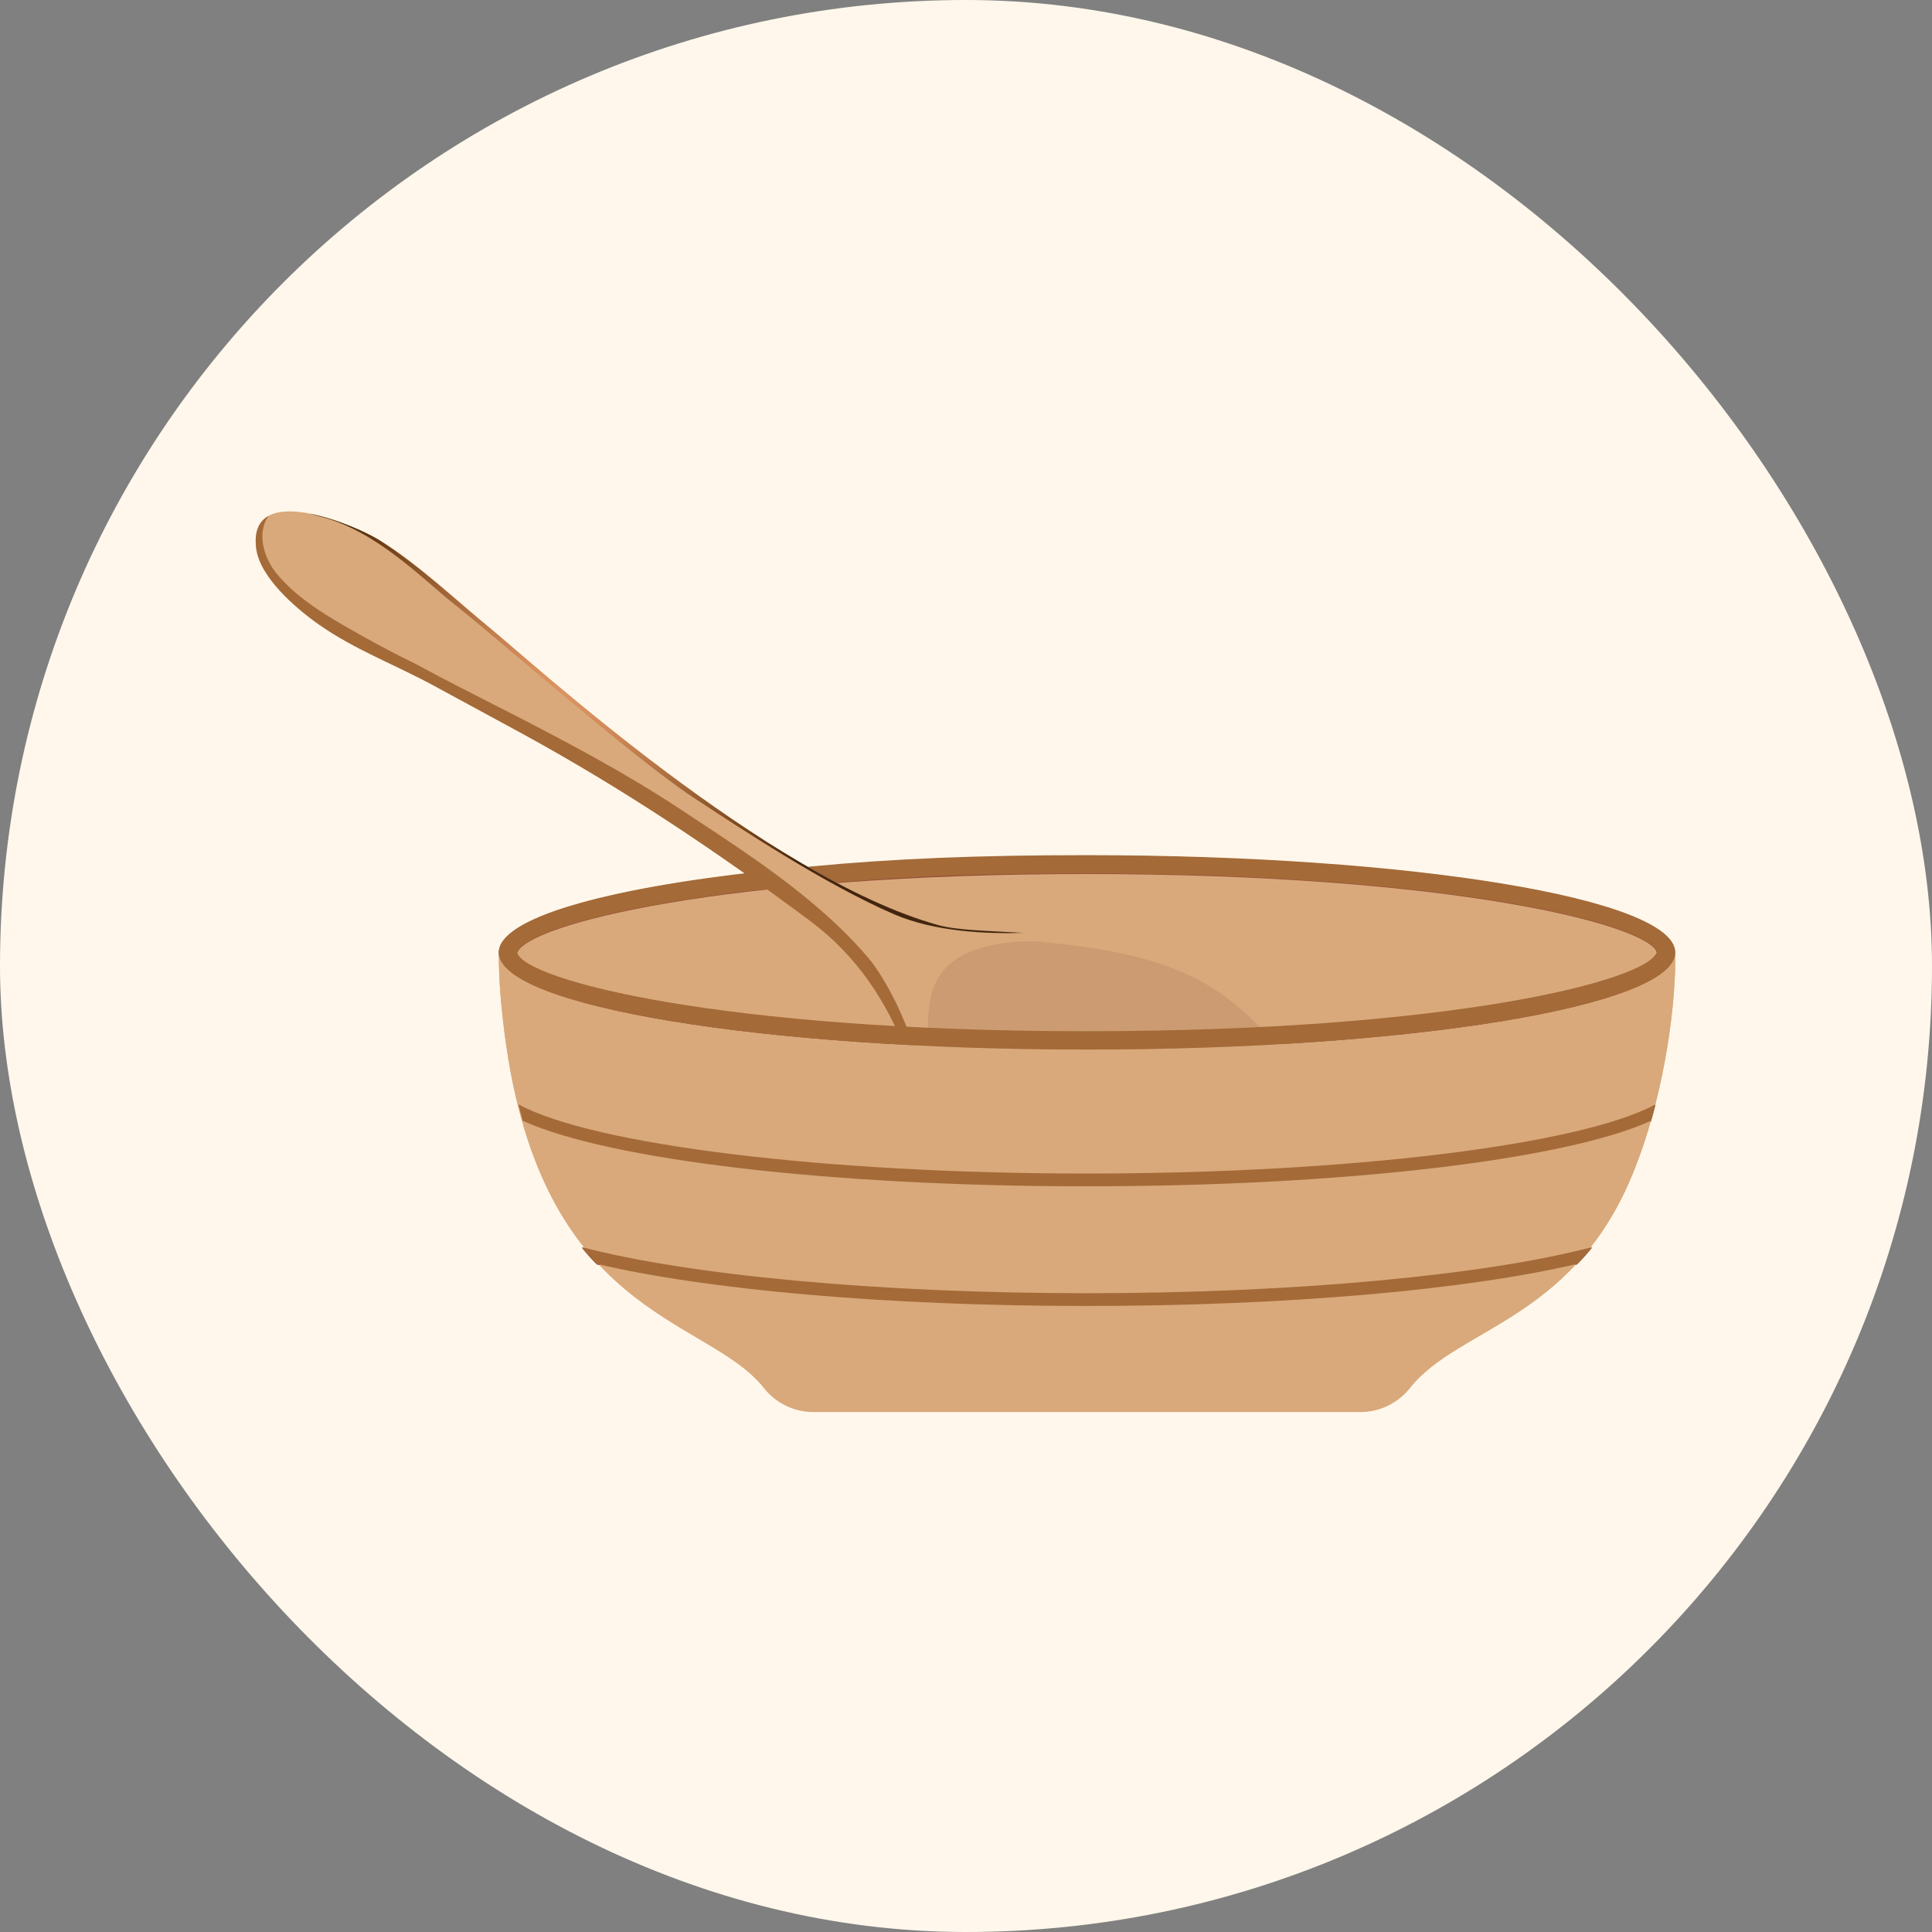 <svg width="204" height="204" viewBox="0 0 204 204" fill="none" xmlns="http://www.w3.org/2000/svg">
<rect x="0" y="0" width="204" height="204" fill="#808080" stroke="none"/>
<rect width="204" height="204" rx="102" fill="#FFF7EB"/>
<path d="M53.1 107.674C56.574 139.24 74.6 138.871 80.667 146.572C81.932 148.171 83.855 149.1 85.887 149.1H143.65C145.682 149.1 147.605 148.16 148.87 146.572C154.08 139.96 166.841 139.445 172.994 122.405H173.007C175.823 114.797 176.983 105.868 176.883 100.609C176.883 106.272 149.045 110.874 114.722 110.874C80.385 110.874 52.669 106.272 52.669 100.609C52.669 100.609 52.601 103.448 53.1 107.672V107.674Z" fill="#D9A97B"/>
<path d="M54.744 116.672C54.877 117.238 55.039 117.828 55.201 118.407C64.324 122.55 87.68 125.323 114.725 125.323C141.796 125.323 165.18 122.55 174.328 118.407C174.503 117.828 174.651 117.238 174.798 116.672C166.927 120.951 142.414 123.977 114.723 123.977C87.073 123.977 62.6 120.951 54.742 116.672H54.744Z" fill="#955038"/>
<path d="M61.426 131.742C61.924 132.363 62.448 132.953 63.012 133.519C74.596 136.248 93.529 137.959 114.72 137.959C135.951 137.959 154.909 136.248 166.519 133.519C167.085 132.953 167.608 132.363 168.106 131.742C156.898 134.69 136.824 136.615 114.718 136.615C92.651 136.615 72.619 134.692 61.424 131.742H61.426Z" fill="#955038"/>
<path d="M52.664 100.616C52.664 94.948 80.391 90.352 114.72 90.352C149.05 90.352 176.88 94.948 176.88 100.616C176.88 106.282 149.05 110.878 114.72 110.878C80.391 110.878 52.664 106.282 52.664 100.616Z" fill="#955038"/>
<path d="M114.721 108.941C153.173 108.941 174.059 103.578 174.948 100.574C174.061 97.653 153.173 92.289 114.721 92.289C76.313 92.289 55.474 97.653 54.6 100.653C55.474 103.578 76.313 108.941 114.721 108.941Z" fill="#D9A97B"/>
<path d="M114.722 105.073C140.694 105.073 165.516 102.761 165.516 100.61C165.516 98.458 140.652 96.172 114.722 96.172C88.783 96.172 64.008 98.437 64.008 100.635C64.008 102.832 88.823 105.073 114.722 105.073Z" fill="#D9A97B"/>
<path d="M162.271 127.423C163.397 127.468 164.525 127.506 165.655 127.538C165.967 127.545 166.245 127.737 166.358 128.021C166.764 129.047 167.174 130.072 167.584 131.098C167.621 131.194 167.766 131.168 167.77 131.066C167.809 129.963 167.847 128.859 167.881 127.756C167.89 127.449 168.086 127.177 168.379 127.062C169.432 126.65 170.481 126.231 171.528 125.808C171.624 125.771 171.597 125.63 171.494 125.63C170.366 125.62 169.24 125.605 168.114 125.583C167.802 125.577 167.525 125.387 167.411 125.103C167.001 124.079 166.595 123.054 166.191 122.028C166.153 121.934 166.012 121.958 166.01 122.06C165.976 123.161 165.941 124.265 165.903 125.366C165.894 125.673 165.696 125.943 165.405 126.056C164.354 126.459 163.299 126.853 162.243 127.244C162.145 127.28 162.166 127.421 162.271 127.425V127.423Z" fill="#955038"/>
<path d="M152.83 128.747C153.955 128.828 155.079 128.901 156.207 128.969C156.519 128.988 156.79 129.187 156.893 129.475C157.267 130.513 157.643 131.552 158.021 132.588C158.055 132.684 158.201 132.663 158.209 132.562C158.282 131.46 158.354 130.358 158.423 129.257C158.442 128.952 158.647 128.685 158.942 128.58C160.006 128.2 161.066 127.817 162.125 127.426C162.223 127.39 162.2 127.249 162.097 127.245C160.97 127.2 159.846 127.149 158.724 127.091C158.412 127.074 158.141 126.877 158.038 126.589C157.662 125.551 157.288 124.514 156.916 123.476C156.882 123.38 156.739 123.401 156.733 123.502C156.666 124.604 156.594 125.704 156.523 126.805C156.504 127.112 156.299 127.377 156.004 127.478C154.942 127.847 153.878 128.21 152.81 128.567C152.71 128.601 152.729 128.742 152.832 128.747H152.83Z" fill="#955038"/>
<path d="M143.356 129.819C144.475 129.934 145.597 130.043 146.719 130.146C147.032 130.175 147.295 130.381 147.389 130.673C147.729 131.722 148.073 132.773 148.417 133.82C148.449 133.918 148.596 133.901 148.605 133.799C148.714 132.701 148.819 131.601 148.923 130.504C148.953 130.199 149.163 129.938 149.462 129.844C150.536 129.498 151.607 129.148 152.675 128.791C152.773 128.759 152.756 128.618 152.652 128.611C151.53 128.53 150.41 128.443 149.289 128.351C148.977 128.325 148.714 128.12 148.618 127.828C148.274 126.779 147.934 125.73 147.594 124.681C147.562 124.586 147.421 124.601 147.411 124.702C147.31 125.8 147.204 126.898 147.097 127.996C147.069 128.3 146.855 128.56 146.558 128.652C145.486 128.986 144.411 129.315 143.334 129.639C143.234 129.669 143.247 129.81 143.351 129.821L143.356 129.819Z" fill="#955038"/>
<path d="M133.862 130.572C134.977 130.722 136.094 130.867 137.212 131.004C137.522 131.042 137.78 131.258 137.864 131.551C138.171 132.612 138.481 133.67 138.793 134.73C138.821 134.828 138.968 134.817 138.981 134.715C139.124 133.621 139.263 132.525 139.4 131.431C139.44 131.128 139.66 130.875 139.961 130.788C141.043 130.476 142.124 130.16 143.203 129.837C143.303 129.809 143.29 129.666 143.186 129.654C142.068 129.538 140.951 129.418 139.836 129.288C139.526 129.252 139.271 129.038 139.184 128.745C138.874 127.686 138.566 126.628 138.261 125.568C138.233 125.47 138.09 125.481 138.079 125.583C137.941 126.677 137.802 127.771 137.661 128.865C137.624 129.169 137.402 129.421 137.103 129.504C136.022 129.805 134.939 130.1 133.853 130.39C133.751 130.416 133.761 130.559 133.864 130.572H133.862Z" fill="#955038"/>
<path d="M124.355 131.018C125.464 131.204 126.575 131.382 127.688 131.555C127.997 131.602 128.247 131.826 128.322 132.123C128.596 133.193 128.873 134.26 129.151 135.33C129.175 135.43 129.324 135.422 129.339 135.321C129.515 134.23 129.69 133.142 129.861 132.052C129.91 131.749 130.138 131.503 130.44 131.427C131.533 131.151 132.623 130.867 133.71 130.578C133.809 130.551 133.8 130.41 133.698 130.395C132.585 130.245 131.472 130.087 130.363 129.925C130.055 129.88 129.805 129.658 129.728 129.361C129.452 128.294 129.177 127.226 128.904 126.156C128.88 126.058 128.737 126.064 128.722 126.165C128.551 127.254 128.378 128.344 128.203 129.433C128.156 129.735 127.927 129.98 127.624 130.055C126.536 130.322 125.444 130.583 124.349 130.837C124.248 130.862 124.252 131.003 124.355 131.019V131.018Z" fill="#955038"/>
<path d="M114.841 131.171C115.942 131.391 117.048 131.605 118.155 131.814C118.461 131.87 118.706 132.103 118.771 132.4C119.012 133.478 119.255 134.555 119.499 135.63C119.522 135.73 119.668 135.728 119.687 135.626C119.898 134.544 120.106 133.459 120.311 132.374C120.369 132.073 120.604 131.835 120.909 131.767C122.009 131.524 123.107 131.276 124.203 131.021C124.304 130.998 124.298 130.855 124.197 130.838C123.09 130.652 121.982 130.46 120.879 130.263C120.572 130.208 120.33 129.977 120.262 129.678C120.02 128.603 119.779 127.526 119.54 126.449C119.518 126.349 119.375 126.351 119.358 126.452C119.153 127.535 118.946 128.62 118.736 129.703C118.677 130.003 118.442 130.24 118.138 130.306C117.042 130.539 115.942 130.765 114.841 130.985C114.739 131.005 114.737 131.148 114.841 131.167V131.171Z" fill="#955038"/>
<path d="M105.32 131.017C106.414 131.271 107.512 131.521 108.614 131.764C108.918 131.829 109.155 132.07 109.212 132.371C109.418 133.455 109.627 134.538 109.838 135.623C109.856 135.725 110.003 135.726 110.026 135.627C110.27 134.55 110.513 133.472 110.751 132.395C110.819 132.096 111.061 131.865 111.368 131.809C112.475 131.6 113.581 131.386 114.682 131.166C114.784 131.147 114.784 131.004 114.682 130.983C113.581 130.763 112.481 130.536 111.385 130.305C111.08 130.241 110.845 130.002 110.787 129.701C110.578 128.618 110.372 127.536 110.167 126.451C110.148 126.351 110.005 126.349 109.984 126.447C109.745 127.524 109.505 128.6 109.26 129.677C109.193 129.976 108.95 130.205 108.644 130.262C107.54 130.459 106.435 130.651 105.326 130.837C105.222 130.854 105.219 130.997 105.32 131.019V131.017Z" fill="#955038"/>
<path d="M95.816 130.579C96.902 130.868 97.993 131.15 99.085 131.429C99.387 131.506 99.617 131.752 99.664 132.053C99.837 133.143 100.01 134.233 100.186 135.322C100.201 135.423 100.35 135.431 100.374 135.331C100.653 134.264 100.929 133.194 101.202 132.124C101.279 131.827 101.527 131.603 101.837 131.556C102.95 131.383 104.061 131.203 105.17 131.019C105.272 131.002 105.277 130.861 105.176 130.836C104.082 130.581 102.989 130.321 101.901 130.054C101.598 129.979 101.371 129.735 101.322 129.432C101.147 128.344 100.974 127.253 100.803 126.165C100.788 126.065 100.645 126.058 100.621 126.155C100.348 127.223 100.074 128.293 99.795 129.361C99.718 129.658 99.468 129.88 99.162 129.925C98.053 130.088 96.94 130.244 95.827 130.395C95.723 130.408 95.714 130.551 95.816 130.577V130.579Z" fill="#955038"/>
<path d="M86.32 129.837C87.397 130.16 88.478 130.476 89.563 130.788C89.864 130.875 90.084 131.126 90.121 131.431C90.258 132.525 90.4 133.621 90.542 134.715C90.555 134.817 90.702 134.828 90.73 134.73C91.042 133.672 91.351 132.612 91.659 131.551C91.746 131.258 92.001 131.042 92.311 131.004C93.43 130.867 94.547 130.722 95.661 130.572C95.765 130.559 95.772 130.416 95.673 130.39C94.586 130.1 93.503 129.805 92.422 129.504C92.121 129.419 91.901 129.169 91.862 128.865C91.721 127.771 91.582 126.677 91.447 125.583C91.433 125.481 91.291 125.47 91.264 125.568C90.958 126.628 90.65 127.686 90.339 128.745C90.253 129.04 89.997 129.252 89.687 129.29C88.572 129.418 87.456 129.54 86.337 129.656C86.234 129.668 86.22 129.809 86.32 129.839V129.837Z" fill="#955038"/>
<path d="M76.842 128.795C77.909 129.152 78.981 129.502 80.054 129.847C80.351 129.943 80.566 130.203 80.594 130.507C80.697 131.605 80.805 132.705 80.912 133.803C80.921 133.904 81.068 133.921 81.1 133.824C81.444 132.775 81.788 131.726 82.128 130.675C82.222 130.383 82.487 130.176 82.799 130.148C83.923 130.045 85.044 129.936 86.162 129.821C86.266 129.812 86.279 129.669 86.179 129.639C85.102 129.315 84.027 128.986 82.955 128.652C82.656 128.558 82.446 128.3 82.416 127.996C82.308 126.898 82.205 125.8 82.102 124.702C82.092 124.601 81.949 124.586 81.919 124.681C81.581 125.73 81.239 126.779 80.895 127.828C80.801 128.12 80.536 128.327 80.225 128.351C79.107 128.443 77.987 128.532 76.862 128.611C76.757 128.618 76.74 128.759 76.84 128.791L76.842 128.795Z" fill="#955038"/>
<path d="M67.394 127.426C68.452 127.817 69.513 128.2 70.577 128.58C70.872 128.685 71.077 128.952 71.096 129.257C71.165 130.358 71.237 131.46 71.31 132.562C71.316 132.663 71.462 132.686 71.498 132.588C71.876 131.55 72.252 130.513 72.624 129.475C72.727 129.187 72.998 128.988 73.312 128.969C74.438 128.901 75.564 128.828 76.688 128.747C76.792 128.74 76.809 128.599 76.711 128.567C75.643 128.21 74.579 127.847 73.517 127.478C73.222 127.375 73.017 127.112 72.998 126.805C72.925 125.704 72.855 124.604 72.787 123.502C72.782 123.401 72.639 123.38 72.605 123.476C72.233 124.514 71.859 125.551 71.481 126.589C71.377 126.877 71.107 127.074 70.795 127.091C69.672 127.149 68.548 127.2 67.422 127.245C67.317 127.249 67.294 127.39 67.394 127.426Z" fill="#955038"/>
<path d="M57.99 125.81C59.038 126.233 60.087 126.652 61.139 127.064C61.431 127.177 61.628 127.451 61.638 127.758C61.673 128.861 61.709 129.965 61.748 131.068C61.75 131.172 61.897 131.196 61.935 131.1C62.344 130.076 62.754 129.049 63.16 128.023C63.273 127.739 63.549 127.547 63.863 127.54C64.993 127.508 66.121 127.47 67.247 127.425C67.351 127.421 67.373 127.28 67.275 127.244C66.219 126.853 65.164 126.459 64.113 126.056C63.822 125.943 63.625 125.673 63.615 125.366C63.578 124.263 63.542 123.161 63.508 122.06C63.504 121.958 63.363 121.934 63.328 122.028C62.923 123.054 62.516 124.079 62.106 125.103C61.993 125.389 61.715 125.577 61.403 125.583C60.278 125.605 59.15 125.62 58.022 125.63C57.917 125.63 57.891 125.771 57.989 125.808L57.99 125.81Z" fill="#955038"/>
<path d="M29.341 54.12C32.603 53.425 38.318 55.923 40.113 57.055C44.347 59.732 48.041 63.283 51.906 66.453C56.117 69.904 81.02 92.649 99.064 97.661C105.79 99.53 126.118 95.644 136.73 111.935C147.342 128.227 128.398 133.011 114.197 129.422C104.653 127.011 99.353 120.429 95.809 111.358C93.544 105.557 90.431 100.88 85.477 97.189C75.672 89.89 65.823 83.287 55.077 77.42C52.019 75.751 48.95 74.104 45.89 72.436C41.854 70.233 37.507 68.62 33.719 65.969C31.285 64.268 27.446 60.978 27.053 57.899C26.752 55.541 27.756 54.453 29.339 54.117L29.341 54.12Z" fill="#D9A97B"/>
<path d="M28.345 54.488C27.076 56.297 27.863 58.9 29.166 60.508C31.133 62.937 33.956 64.698 36.633 66.238C39.041 67.625 41.491 68.939 43.987 70.157C47.112 71.861 50.3 73.449 53.468 75.073C59.726 78.28 65.969 81.567 71.842 85.449C77.129 88.943 82.526 92.395 87.256 96.636C88.957 98.159 90.578 99.792 92.033 101.56C93.112 103.037 94.022 104.639 94.8 106.291C95.424 107.62 95.977 108.983 96.467 110.367C96.913 111.634 97.276 112.927 97.729 114.191C98.156 115.567 98.661 116.913 99.195 118.251C97.9 116.167 96.785 113.862 95.809 111.363C93.544 105.562 90.431 100.885 85.477 97.194C75.672 89.895 65.823 83.292 55.077 77.425C52.019 75.756 48.95 74.109 45.89 72.441C41.854 70.238 37.507 68.625 33.719 65.975C31.285 64.273 27.446 60.983 27.053 57.904C26.822 56.092 27.363 55.031 28.345 54.484V54.488Z" fill="#A46A38"/>
<path style="mix-blend-mode:screen" d="M94.41 96.541C87.161 93.403 78.165 87.472 73.129 84.154C66.777 79.969 52.279 67.189 48.094 63.901C44.767 61.287 39.8 56.055 33.895 54.56C33.496 54.461 33.119 54.357 32.754 54.25C35.67 54.816 38.852 56.278 40.112 57.072C44.346 59.749 48.04 63.3 51.905 66.469C56.116 69.921 81.019 92.666 99.062 97.678C101.065 98.234 104.272 98.281 108.069 98.501C104.251 98.626 98.7 98.398 94.41 96.539V96.541Z" fill="url(#paint0_radial_356_6466)"/>
<path d="M125.969 129.202C119.506 129.691 112.74 128.095 107.461 124.277C102.421 120.632 97.353 113.424 98.039 106.901C98.302 104.402 98.927 102.669 100.964 101.287C103.446 99.603 107.61 99.186 110.452 99.49C116.378 100.126 122.67 101.028 127.827 104.207C131.086 106.215 134.107 109.224 136.2 112.439C138.459 115.911 140.512 120.369 137.8 124.155C135.168 127.83 130.216 128.883 125.967 129.204L125.969 129.202Z" fill="#CC9B71"/>
<path d="M53.107 107.619C56.581 139.185 74.608 138.817 80.675 146.517C81.94 148.117 83.863 149.045 85.895 149.045H143.658C145.69 149.045 147.613 148.105 148.878 146.517C154.087 139.905 166.848 139.39 173.001 122.351H173.014C175.831 114.742 176.991 105.813 176.891 100.555C176.891 106.217 149.053 110.819 114.729 110.819C80.393 110.819 52.677 106.217 52.677 100.555C52.677 100.555 52.609 103.393 53.107 107.618V107.619Z" fill="#D9A97B"/>
<path d="M54.748 116.609C54.881 117.175 55.043 117.766 55.205 118.345C64.328 122.488 87.684 125.261 114.729 125.261C141.8 125.261 165.184 122.488 174.332 118.345C174.507 117.766 174.655 117.175 174.802 116.609C166.93 120.888 142.418 123.915 114.727 123.915C87.077 123.915 62.604 120.888 54.746 116.609H54.748Z" fill="#A46A38"/>
<path d="M61.435 131.68C61.934 132.3 62.458 132.89 63.022 133.456C74.606 136.186 93.539 137.897 114.729 137.897C135.961 137.897 154.918 136.186 166.529 133.456C167.095 132.89 167.617 132.3 168.115 131.68C156.907 134.627 136.834 136.552 114.728 136.552C92.661 136.552 72.629 134.629 61.434 131.68H61.435Z" fill="#A46A38"/>
<path d="M80.517 91.996C80.549 92.087 80.589 92.175 80.643 92.256C81.028 92.837 81.506 93.324 82.029 93.762C64.566 95.578 55.185 98.608 54.602 100.599C55.48 103.524 76.314 108.886 114.728 108.886C153.18 108.886 174.062 103.526 174.951 100.518C174.062 97.599 153.18 92.231 114.728 92.231C103.717 92.231 96.444 92.485 88.377 93.184C87.809 92.78 85.561 91.697 85.35 91.515C94.47 90.645 103.422 90.297 114.728 90.297C149.052 90.297 176.886 94.893 176.886 100.561C176.886 106.229 149.053 110.824 114.728 110.824C80.399 110.824 52.668 106.227 52.668 100.561C52.668 96.982 63.726 93.831 80.517 91.995V91.996Z" fill="#A46A38"/>
<defs>
<radialGradient id="paint0_radial_356_6466" cx="0" cy="0" r="1" gradientUnits="userSpaceOnUse" gradientTransform="translate(65.32 66.218) rotate(180) scale(31.28)">
<stop stop-color="#EBC4A7"/>
<stop offset="0.31" stop-color="#D88F5D"/>
<stop offset="0.78" stop-color="#7C491F"/>
<stop offset="1" stop-color="#44260F"/>
</radialGradient>
</defs>
</svg>
